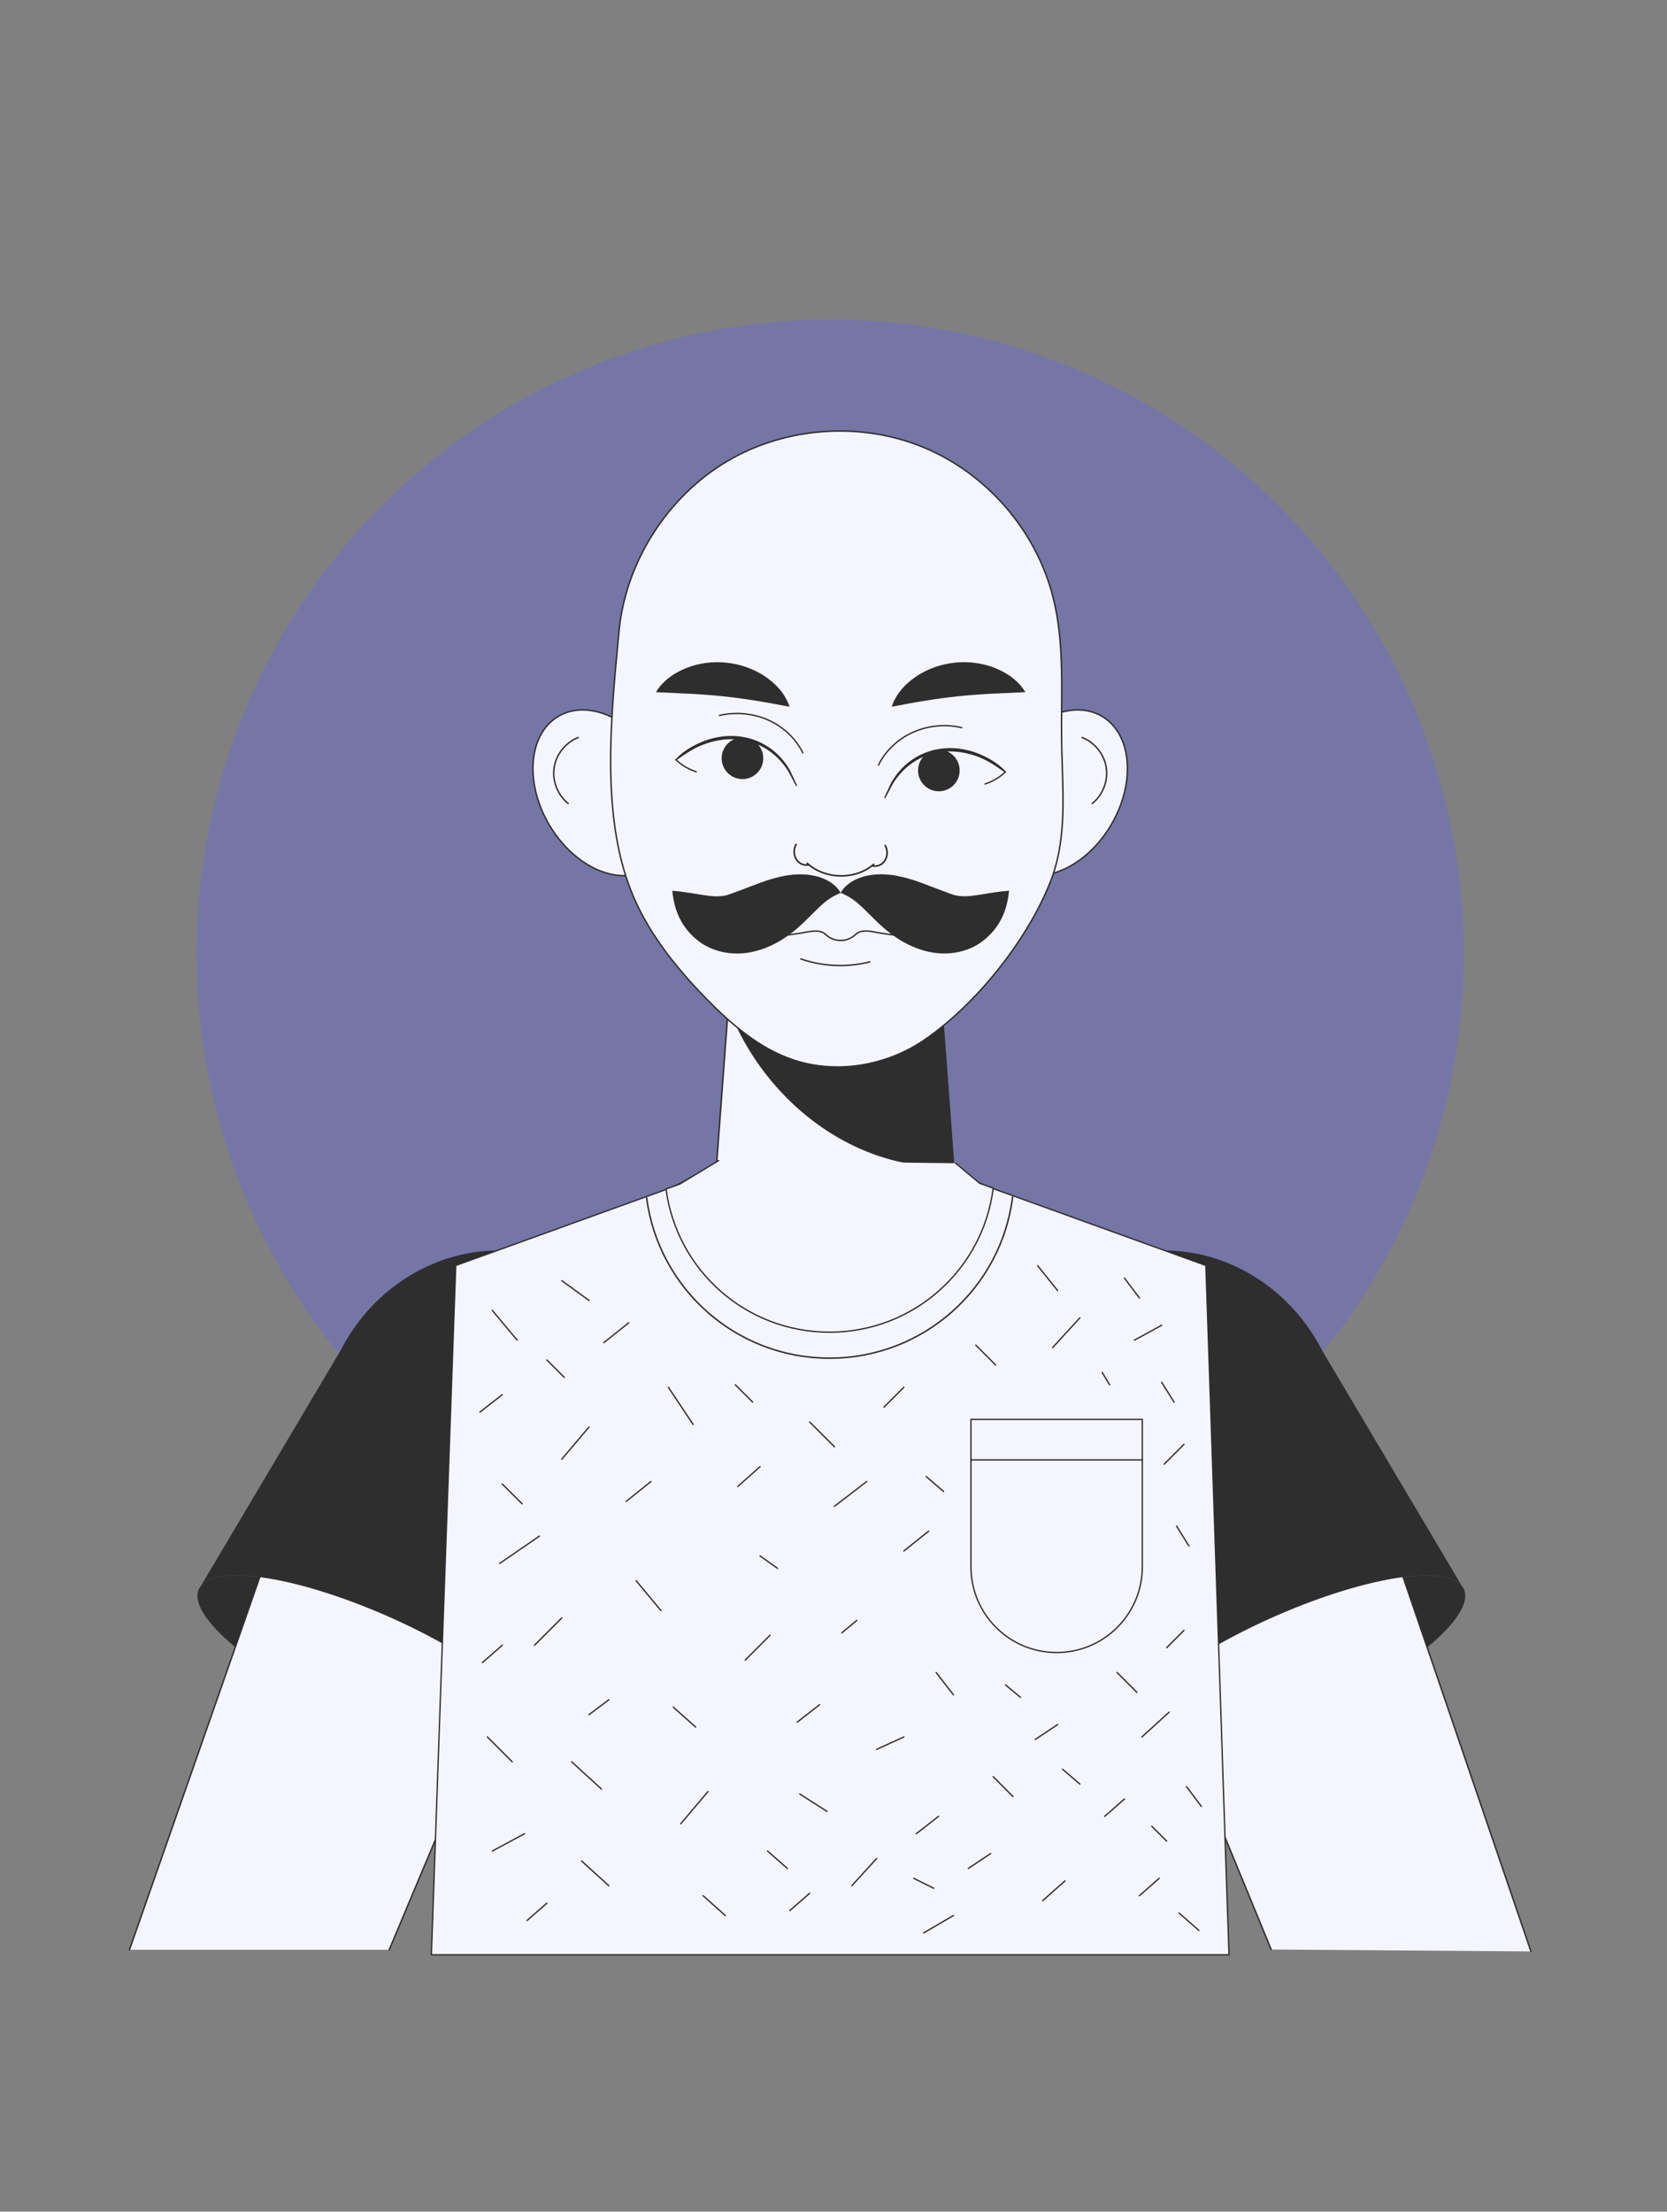 <?xml version="1.0" encoding="UTF-8"?><svg id="Layer_1" xmlns="http://www.w3.org/2000/svg" viewBox="0 0 626.6 831"><rect x="0" y="0" width="626.6" height="831" fill="#808080" stroke="none"/><circle cx="312.06" cy="358.26" r="238.19" transform="translate(-161.93 325.59) rotate(-45)" fill="#6366f1" opacity=".34" stroke-width="0"/><path d="m377.66,284.84c-9.72,15.61-8.78,34.1,2.1,41.3,10.88,7.2,27.58.38,37.3-15.23,9.72-15.61,8.78-34.1-2.1-41.3-10.88-7.2-27.58-.38-37.3,15.23Z" fill="#f5f5ff" stroke="#2e2e2e" stroke-linecap="round" stroke-linejoin="round" stroke-width=".54"/><path d="m406.78,277.1c4.71,1.84,8.29,6.31,9.05,11.31.76,5-1.32,10.34-5.27,13.5" fill="none" stroke="#2e2e2e" stroke-linecap="round" stroke-linejoin="round" stroke-width=".54"/><path d="m246.45,284.84c9.72,15.61,8.78,34.1-2.1,41.3-10.88,7.2-27.58.38-37.3-15.23-9.72-15.61-8.78-34.1,2.1-41.3,10.88-7.2,27.58-.38,37.3,15.23Z" fill="#f5f5ff" stroke="#2e2e2e" stroke-linecap="round" stroke-linejoin="round" stroke-width=".54"/><path d="m217.34,277.1c-4.71,1.84-8.29,6.31-9.05,11.31-.76,5,1.32,10.34,5.27,13.5" fill="none" stroke="#2e2e2e" stroke-linecap="round" stroke-linejoin="round" stroke-width=".54"/><path d="m360.55,465.53c.88,26.4-20.25,48.23-46.64,48.23s-46.69-20.99-46.69-46.64c0-.53,0-1.05.04-1.58l5.18-69.57,1.32-17.61,2.59-34.57h75.06l4.13,54.64,2.94,39.75,2.06,27.36Z" fill="#f5f5ff" stroke="#2e2e2e" stroke-linecap="round" stroke-linejoin="round" stroke-width=".56"/><path d="m358.48,438.16c-24.64,1.76-51.78-10.5-70.41-34.3-6.28-7.99-11.07-16.65-14.32-25.52l2.59-34.57h75.06l4.13,54.64,2.94,39.75Z" fill="#2e2e2e" stroke-width="0"/><path d="m394.91,331.1c-2.92,7.5-7.15,15.34-12.23,22.93-9.79,14.62-22.76,28.33-35.71,37.04-14.2,9.51-32.81,12.62-49.01,7.1-12.74-4.34-23.25-13.46-32.65-23.11-11.72-12.02-22.42-25.48-28.43-41.17-4.66-12.21-6.66-25.78-7.19-39.68-.74-19.26,1.32-39.13,2.97-56.83,2.41-26.08,18.22-50.84,40.75-64.12,22.09-12.99,50.33-14.94,74-5.06,23.65,9.89,42.14,31.33,48.41,56.2,4.48,17.68,2.95,36.04,3.23,54.07.07,5.06.3,10.16.42,15.27.35,12.69.09,25.39-4.55,37.36Z" fill="#f5f5ff" stroke="#2e2e2e" stroke-linecap="round" stroke-linejoin="round" stroke-width=".54"/><path d="m335.18,265.55c1.62-4.96,5.29-8.8,9.46-11.57,4.23-2.75,9.12-4.44,14.16-4.99,5.04-.55,10.17.09,14.87,1.86,4.66,1.81,9.05,4.74,11.75,9.21l-13.49.63c-4.09.23-7.96.53-11.8.93-3.83.41-7.68.91-11.7,1.56-4.07.63-8.19,1.4-13.26,2.36Z" fill="#2e2e2e" stroke-width="0"/><path d="m296.8,265.55c-5.07-.96-9.19-1.73-13.26-2.36-4.03-.65-7.87-1.15-11.7-1.56-3.84-.4-7.71-.7-11.8-.93l-13.49-.63c2.71-4.47,7.09-7.4,11.75-9.21,4.7-1.78,9.83-2.41,14.87-1.86,5.04.54,9.94,2.23,14.16,4.99,4.18,2.77,7.84,6.61,9.46,11.57Z" fill="#2e2e2e" stroke-width="0"/><path d="m332.4,299.6s2.65-5.64,2.68-5.67c6.83-11.79,20.26-15.69,32.74-10.75,3.85,1.55,7.53,3.76,10.37,6.8.09.09.09.23,0,.32-.08.07-.2.08-.28.03-1.74-1.14-3.34-2.35-5.07-3.4-1.72-1.06-3.54-1.95-5.43-2.66-12.2-4.54-24.7-1.03-31.68,10.03,0,0-2.92,5.51-2.92,5.51-.12.25-.53.06-.4-.2h0Z" fill="#2e2e2e" stroke-width="0"/><path d="m370.27,294.56c2.76-.88,5.3-2.36,7.37-4.27" fill="none" stroke="#2e2e2e" stroke-linecap="round" stroke-linejoin="round" stroke-width=".51"/><path d="m345.08,289.49c0-4.32,3.5-7.82,7.82-7.82s7.82,3.5,7.82,7.82-3.5,7.82-7.82,7.82-7.82-3.5-7.82-7.82Z" fill="#2e2e2e" stroke-width="0"/><path d="m330.21,287.46c2.59-5.32,7.26-9.77,12.94-12.31,5.68-2.55,12.33-3.18,18.41-1.74" fill="none" stroke="#2e2e2e" stroke-linecap="round" stroke-linejoin="round" stroke-width=".51"/><path d="m299.17,295.23s-2.97-5.62-2.9-5.48c-7.01-11.15-19.6-14.58-31.7-10.06-3.86,1.38-7.13,3.74-10.5,6.06-.1.07-.24.04-.31-.06-.06-.09-.04-.21.03-.28,2.84-3.03,6.52-5.25,10.37-6.8,12.5-4.94,25.94-1.03,32.76,10.78,0,0,2.66,5.64,2.66,5.64.11.25-.26.46-.4.2h0Z" fill="#2e2e2e" stroke-width="0"/><path d="m261.71,289.98c-2.76-.88-5.3-2.36-7.37-4.27" fill="none" stroke="#2e2e2e" stroke-linecap="round" stroke-linejoin="round" stroke-width=".51"/><path d="m286.9,284.91c0-4.32-3.5-7.82-7.82-7.82s-7.82,3.5-7.82,7.82,3.5,7.82,7.82,7.82,7.82-3.5,7.82-7.82Z" fill="#2e2e2e" stroke-width="0"/><path d="m301.77,282.88c-2.59-5.32-7.26-9.76-12.94-12.31-5.68-2.55-12.33-3.18-18.41-1.74" fill="none" stroke="#2e2e2e" stroke-linecap="round" stroke-linejoin="round" stroke-width=".51"/><path d="m303.8,324.99c-4.16.51-6.54-4.01-4.58-7.72" fill="none" stroke="#2e2e2e" stroke-linecap="round" stroke-linejoin="round" stroke-width=".62"/><path d="m328.17,325.4c4.16.51,6.54-4.01,4.58-7.72" fill="none" stroke="#2e2e2e" stroke-linecap="round" stroke-linejoin="round" stroke-width=".62"/><path d="m303.44,324.37c6.7,6.15,18.06,6.34,24.96.4" fill="none" stroke="#2e2e2e" stroke-linecap="round" stroke-linejoin="round" stroke-width=".62"/><path d="m310.33,351.09c1.5,1.45,3.58,2.28,5.66,2.28,2.09,0,4.16-.84,5.66-2.29,2.35-2.27,6.58-.88,9.81-.41,3.23.47,6.53,1.12,9.72.43" fill="none" stroke="#2e2e2e" stroke-linecap="round" stroke-linejoin="round" stroke-width=".53"/><path d="m310.33,351.09c-2.35-2.27-6.58-.88-9.81-.41-3.23.47-6.53,1.12-9.72.43" fill="none" stroke="#2e2e2e" stroke-linecap="round" stroke-linejoin="round" stroke-width=".53"/><path d="m301.03,360.31c8.29,2.88,17.43,3.27,25.93,1.09" fill="none" stroke="#2e2e2e" stroke-linecap="round" stroke-linejoin="round" stroke-width=".53"/><path d="m315.97,335.48c1.9-3.4,5.71-5.46,9.5-6.35,3.84-.89,7.68-.72,11.17-.16,7.17,1.37,12.31,3.82,16.12,5.18l4.51,1.66c1.18.46,2.4.85,4.44.93,4.05.27,10.01-1.48,17.58-2.07-.73,7.47-3.39,13.92-10.01,19.02-3.24,2.5-7.85,4.21-12.49,4.5-4.65.35-8.95-.66-12.47-2.01-7.11-2.79-11.68-6.96-15.16-10.31-1.83-1.79-3.53-3.55-5.45-5.35-1.95-1.82-4.12-3.58-7.73-5.06Z" fill="#2e2e2e" stroke-width="0"/><path d="m316.01,335.48c-3.61,1.48-5.78,3.23-7.73,5.06-1.92,1.79-3.62,3.56-5.45,5.35-3.48,3.35-8.05,7.52-15.16,10.31-3.52,1.35-7.82,2.36-12.47,2.01-4.64-.29-9.25-2.01-12.49-4.5-6.62-5.1-9.28-11.55-10.01-19.02,7.57.6,13.53,2.34,17.58,2.07,2.04-.08,3.27-.47,4.44-.93l4.51-1.66c3.81-1.36,8.95-3.82,16.12-5.18,3.49-.56,7.33-.73,11.17.16,3.79.89,7.6,2.95,9.5,6.35Z" fill="#2e2e2e" stroke-width="0"/><path d="m493.56,644.51c-35.83,16.17-68.53,21.15-73.05,11.13-4.52-10.02,20.86-31.24,56.68-47.41,35.82-16.17,68.53-21.15,73.05-11.13,4.52,10.02-20.86,31.25-56.68,47.41Z" fill="#2e2e2e" stroke-width="0"/><path d="m477.82,732.5l-16.77-40.74-13.43-32.64-11.32-27.54-24.87-60.43c-13.1-31.8-.22-67.02,28.02-76.7,4.93-1.69,9.98-2.45,14.99-2.41.46,0,.92,0,1.39.05,21.9.79,43.06,17.05,51.54,41.88l20.13,58.84,9.02,26.39,38.94,114.02" fill="#f5f5ff" stroke="#2e2e2e" stroke-linecap="round" stroke-linejoin="round" stroke-width=".54"/><path d="m549.47,595.88c-6.62-8.36-38-3.1-72.26,12.32-35.83,16.18-61.24,37.41-56.68,47.45.11.22.22.38.38.6l-.38.16-39.58-92.79c-15.53-36.43,1.25-77.96,36.54-90.29,6.68-2.33,13.46-3.47,20.25-3.47,24.16,0,47.34,14.33,59.23,37.57l52.5,88.44Z" fill="#2e2e2e" stroke-width="0"/><path d="m131.43,644.51c35.83,16.17,68.53,21.15,73.05,11.13,4.52-10.02-20.86-31.24-56.68-47.41-35.82-16.17-68.53-21.15-73.05-11.13-4.52,10.02,20.86,31.25,56.68,47.41Z" fill="#2e2e2e" stroke-width="0"/><path d="m48.67,732.6l39.77-113.69,9.21-26.36,20.56-58.69c8.83-25.27,30.82-41.54,53.19-41.54h.29c4.92.04,9.84.84,14.67,2.52,28.17,9.88,40.83,45.2,27.5,76.9l-25.31,60.25v.04l-11.52,27.41-12.28,29.22-18.46,43.94" fill="#f5f5ff" stroke="#2e2e2e" stroke-linecap="round" stroke-linejoin="round" stroke-width=".54"/><path d="m75.52,595.88c6.62-8.36,38-3.1,72.26,12.32,35.83,16.18,61.24,37.41,56.68,47.45-.11.22-.22.38-.38.6l.38.16,39.58-92.79c15.53-36.43-1.25-77.96-36.54-90.29-6.68-2.33-13.46-3.47-20.25-3.47-24.16,0-47.34,14.33-59.23,37.57l-52.5,88.44Z" fill="#2e2e2e" stroke-width="0"/><polygon points="461.97 734.48 162.15 734.48 163.7 690.54 164.8 658.84 166.18 619.9 170.64 494.19 171.31 475.48 180.98 471.99 237.2 451.68 248.04 447.77 253.43 445.8 267.47 438.24 271.72 438.24 352.86 438.24 354.54 438.24 370.31 445.5 375.65 447.44 386.5 451.35 444.35 472.24 453.26 475.48 453.9 494.23 456.29 565.03 458.1 619.15 459.4 658.29 459.4 658.5 460.58 693.86 461.97 734.48" fill="#f5f5ff" stroke="#2e2e2e" stroke-linecap="round" stroke-linejoin="round" stroke-width=".5"/><path d="m397.17,620.91h0c-17.79,0-32.2-14.42-32.2-32.2v-55.39h64.41v55.39c0,17.79-14.42,32.2-32.2,32.2Z" fill="#f5f5ff" stroke="#2e2e2e" stroke-linecap="round" stroke-linejoin="round" stroke-width=".5"/><line x1="364.91" y1="548.53" x2="429.44" y2="548.53" fill="none" stroke="#2e2e2e" stroke-linecap="round" stroke-linejoin="round" stroke-width=".5"/><path d="m359.22,437.06l8.99,7.53,5.12,1.85c-3.83,30.54-29.89,54.11-61.49,54.11s-57.48-23.43-61.49-53.79l5.21-1.89,14.59-8.81" fill="#f5f5ff" stroke="#2e2e2e" stroke-linecap="round" stroke-linejoin="round" stroke-width=".5"/><path d="m380.62,449.78c-4.28,34.16-33.44,60.53-68.78,60.53s-64.29-26.21-68.78-60.17" fill="none" stroke="#2e2e2e" stroke-linecap="round" stroke-linejoin="round" stroke-width=".56"/><line x1="211.16" y1="548.27" x2="221.41" y2="536.16" fill="none" stroke="#2e2e2e" stroke-linecap="round" stroke-linejoin="round" stroke-width=".5"/><line x1="205.56" y1="511" x2="212.09" y2="517.52" fill="none" stroke="#2e2e2e" stroke-linecap="round" stroke-linejoin="round" stroke-width=".5"/><line x1="227" y1="504.47" x2="236.32" y2="497.02" fill="none" stroke="#2e2e2e" stroke-linecap="round" stroke-linejoin="round" stroke-width=".5"/><line x1="211.16" y1="481.18" x2="221.41" y2="488.63" fill="none" stroke="#2e2e2e" stroke-linecap="round" stroke-linejoin="round" stroke-width=".5"/><line x1="180.4" y1="530.57" x2="188.79" y2="524.04" fill="none" stroke="#2e2e2e" stroke-linecap="round" stroke-linejoin="round" stroke-width=".5"/><line x1="185.06" y1="492.36" x2="194.38" y2="503.54" fill="none" stroke="#2e2e2e" stroke-linecap="round" stroke-linejoin="round" stroke-width=".5"/><line x1="187.86" y1="587.41" x2="202.77" y2="577.16" fill="none" stroke="#2e2e2e" stroke-linecap="round" stroke-linejoin="round" stroke-width=".5"/><line x1="188.79" y1="557.59" x2="196.25" y2="565.04" fill="none" stroke="#2e2e2e" stroke-linecap="round" stroke-linejoin="round" stroke-width=".5"/><line x1="235.38" y1="564.11" x2="244.7" y2="556.66" fill="none" stroke="#2e2e2e" stroke-linecap="round" stroke-linejoin="round" stroke-width=".5"/><line x1="251.23" y1="521.25" x2="260.54" y2="535.22" fill="none" stroke="#2e2e2e" stroke-linecap="round" stroke-linejoin="round" stroke-width=".5"/><line x1="277.32" y1="558.52" x2="285.7" y2="551.07" fill="none" stroke="#2e2e2e" stroke-linecap="round" stroke-linejoin="round" stroke-width=".5"/><line x1="239.11" y1="593.93" x2="248.43" y2="605.11" fill="none" stroke="#2e2e2e" stroke-linecap="round" stroke-linejoin="round" stroke-width=".5"/><line x1="200.91" y1="618.16" x2="211.16" y2="607.91" fill="none" stroke="#2e2e2e" stroke-linecap="round" stroke-linejoin="round" stroke-width=".5"/><line x1="221.41" y1="644.25" x2="228.86" y2="638.66" fill="none" stroke="#2e2e2e" stroke-linecap="round" stroke-linejoin="round" stroke-width=".5"/><line x1="183.2" y1="652.64" x2="192.52" y2="661.96" fill="none" stroke="#2e2e2e" stroke-linecap="round" stroke-linejoin="round" stroke-width=".5"/><line x1="181.34" y1="624.68" x2="188.79" y2="618.16" fill="none" stroke="#2e2e2e" stroke-linecap="round" stroke-linejoin="round" stroke-width=".5"/><line x1="214.88" y1="661.96" x2="226.07" y2="672.21" fill="none" stroke="#2e2e2e" stroke-linecap="round" stroke-linejoin="round" stroke-width=".5"/><line x1="185.06" y1="695.5" x2="197.18" y2="688.98" fill="none" stroke="#2e2e2e" stroke-linecap="round" stroke-linejoin="round" stroke-width=".5"/><line x1="218.61" y1="699.23" x2="228.86" y2="708.55" fill="none" stroke="#2e2e2e" stroke-linecap="round" stroke-linejoin="round" stroke-width=".5"/><line x1="198.11" y1="721.6" x2="205.56" y2="715.07" fill="none" stroke="#2e2e2e" stroke-linecap="round" stroke-linejoin="round" stroke-width=".5"/><line x1="264.27" y1="712.28" x2="272.66" y2="719.73" fill="none" stroke="#2e2e2e" stroke-linecap="round" stroke-linejoin="round" stroke-width=".5"/><line x1="255.88" y1="685.25" x2="266.13" y2="673.14" fill="none" stroke="#2e2e2e" stroke-linecap="round" stroke-linejoin="round" stroke-width=".5"/><line x1="253.09" y1="641.46" x2="261.48" y2="648.91" fill="none" stroke="#2e2e2e" stroke-linecap="round" stroke-linejoin="round" stroke-width=".5"/><line x1="280.11" y1="623.75" x2="289.43" y2="614.43" fill="none" stroke="#2e2e2e" stroke-linecap="round" stroke-linejoin="round" stroke-width=".5"/><line x1="285.7" y1="584.61" x2="292.23" y2="589.27" fill="none" stroke="#2e2e2e" stroke-linecap="round" stroke-linejoin="round" stroke-width=".5"/><line x1="313.66" y1="565.98" x2="325.77" y2="556.66" fill="none" stroke="#2e2e2e" stroke-linecap="round" stroke-linejoin="round" stroke-width=".5"/><line x1="304.34" y1="534.29" x2="313.66" y2="543.61" fill="none" stroke="#2e2e2e" stroke-linecap="round" stroke-linejoin="round" stroke-width=".5"/><line x1="276.39" y1="520.32" x2="282.91" y2="526.84" fill="none" stroke="#2e2e2e" stroke-linecap="round" stroke-linejoin="round" stroke-width=".5"/><line x1="332.3" y1="528.7" x2="339.75" y2="521.25" fill="none" stroke="#2e2e2e" stroke-linecap="round" stroke-linejoin="round" stroke-width=".5"/><line x1="366.78" y1="505.41" x2="374.23" y2="512.86" fill="none" stroke="#2e2e2e" stroke-linecap="round" stroke-linejoin="round" stroke-width=".5"/><line x1="395.66" y1="506.34" x2="405.91" y2="495.16" fill="none" stroke="#2e2e2e" stroke-linecap="round" stroke-linejoin="round" stroke-width=".5"/><line x1="390.07" y1="475.59" x2="397.53" y2="484.9" fill="none" stroke="#2e2e2e" stroke-linecap="round" stroke-linejoin="round" stroke-width=".5"/><line x1="426.41" y1="503.54" x2="436.66" y2="497.95" fill="none" stroke="#2e2e2e" stroke-linecap="round" stroke-linejoin="round" stroke-width=".5"/><line x1="422.69" y1="480.25" x2="428.28" y2="487.7" fill="none" stroke="#2e2e2e" stroke-linecap="round" stroke-linejoin="round" stroke-width=".5"/><line x1="339.75" y1="582.75" x2="349.07" y2="575.29" fill="none" stroke="#2e2e2e" stroke-linecap="round" stroke-linejoin="round" stroke-width=".5"/><line x1="348.14" y1="554.79" x2="354.66" y2="560.39" fill="none" stroke="#2e2e2e" stroke-linecap="round" stroke-linejoin="round" stroke-width=".5"/><line x1="316.45" y1="613.5" x2="322.05" y2="608.84" fill="none" stroke="#2e2e2e" stroke-linecap="round" stroke-linejoin="round" stroke-width=".5"/><line x1="299.68" y1="647.05" x2="308.07" y2="640.52" fill="none" stroke="#2e2e2e" stroke-linecap="round" stroke-linejoin="round" stroke-width=".5"/><line x1="351.87" y1="628.41" x2="358.39" y2="636.8" fill="none" stroke="#2e2e2e" stroke-linecap="round" stroke-linejoin="round" stroke-width=".5"/><line x1="329.5" y1="657.3" x2="339.75" y2="652.64" fill="none" stroke="#2e2e2e" stroke-linecap="round" stroke-linejoin="round" stroke-width=".5"/><line x1="300.61" y1="674.07" x2="310.86" y2="680.59" fill="none" stroke="#2e2e2e" stroke-linecap="round" stroke-linejoin="round" stroke-width=".5"/><line x1="320.18" y1="708.55" x2="329.5" y2="698.3" fill="none" stroke="#2e2e2e" stroke-linecap="round" stroke-linejoin="round" stroke-width=".5"/><line x1="288.5" y1="695.5" x2="295.95" y2="702.03" fill="none" stroke="#2e2e2e" stroke-linecap="round" stroke-linejoin="round" stroke-width=".5"/><line x1="296.89" y1="717.87" x2="304.34" y2="711.35" fill="none" stroke="#2e2e2e" stroke-linecap="round" stroke-linejoin="round" stroke-width=".5"/><line x1="344.41" y1="688.98" x2="352.8" y2="682.46" fill="none" stroke="#2e2e2e" stroke-linecap="round" stroke-linejoin="round" stroke-width=".5"/><line x1="373.3" y1="667.55" x2="380.75" y2="675" fill="none" stroke="#2e2e2e" stroke-linecap="round" stroke-linejoin="round" stroke-width=".5"/><line x1="389.14" y1="653.57" x2="397.53" y2="647.98" fill="none" stroke="#2e2e2e" stroke-linecap="round" stroke-linejoin="round" stroke-width=".5"/><line x1="377.96" y1="633.07" x2="383.55" y2="637.73" fill="none" stroke="#2e2e2e" stroke-linecap="round" stroke-linejoin="round" stroke-width=".5"/><line x1="363.98" y1="702.03" x2="372.37" y2="696.44" fill="none" stroke="#2e2e2e" stroke-linecap="round" stroke-linejoin="round" stroke-width=".5"/><line x1="391.94" y1="714.14" x2="400.32" y2="706.69" fill="none" stroke="#2e2e2e" stroke-linecap="round" stroke-linejoin="round" stroke-width=".5"/><line x1="415.23" y1="682.46" x2="422.69" y2="675.93" fill="none" stroke="#2e2e2e" stroke-linecap="round" stroke-linejoin="round" stroke-width=".5"/><line x1="399.39" y1="664.75" x2="405.91" y2="670.34" fill="none" stroke="#2e2e2e" stroke-linecap="round" stroke-linejoin="round" stroke-width=".5"/><line x1="429.21" y1="652.64" x2="439.46" y2="643.32" fill="none" stroke="#2e2e2e" stroke-linecap="round" stroke-linejoin="round" stroke-width=".5"/><line x1="419.89" y1="628.41" x2="427.35" y2="635.86" fill="none" stroke="#2e2e2e" stroke-linecap="round" stroke-linejoin="round" stroke-width=".5"/><line x1="438.53" y1="619.09" x2="445.05" y2="612.57" fill="none" stroke="#2e2e2e" stroke-linecap="round" stroke-linejoin="round" stroke-width=".5"/><line x1="442.26" y1="573.43" x2="446.91" y2="580.89" fill="none" stroke="#2e2e2e" stroke-linecap="round" stroke-linejoin="round" stroke-width=".5"/><line x1="437.6" y1="550.13" x2="445.05" y2="542.68" fill="none" stroke="#2e2e2e" stroke-linecap="round" stroke-linejoin="round" stroke-width=".5"/><line x1="436.66" y1="519.38" x2="441.32" y2="526.84" fill="none" stroke="#2e2e2e" stroke-linecap="round" stroke-linejoin="round" stroke-width=".5"/><line x1="414.3" y1="515.66" x2="417.1" y2="520.32" fill="none" stroke="#2e2e2e" stroke-linecap="round" stroke-linejoin="round" stroke-width=".5"/><line x1="428.28" y1="712.28" x2="435.73" y2="705.75" fill="none" stroke="#2e2e2e" stroke-linecap="round" stroke-linejoin="round" stroke-width=".5"/><line x1="432.94" y1="686.19" x2="438.53" y2="691.78" fill="none" stroke="#2e2e2e" stroke-linecap="round" stroke-linejoin="round" stroke-width=".5"/><line x1="445.98" y1="671.28" x2="451.57" y2="678.73" fill="none" stroke="#2e2e2e" stroke-linecap="round" stroke-linejoin="round" stroke-width=".5"/><line x1="347.21" y1="726.25" x2="358.39" y2="719.73" fill="none" stroke="#2e2e2e" stroke-linecap="round" stroke-linejoin="round" stroke-width=".5"/><line x1="343.48" y1="705.75" x2="350.93" y2="709.48" fill="none" stroke="#2e2e2e" stroke-linecap="round" stroke-linejoin="round" stroke-width=".5"/><line x1="443.19" y1="718.8" x2="450.64" y2="725.32" fill="none" stroke="#2e2e2e" stroke-linecap="round" stroke-linejoin="round" stroke-width=".5"/></svg>
